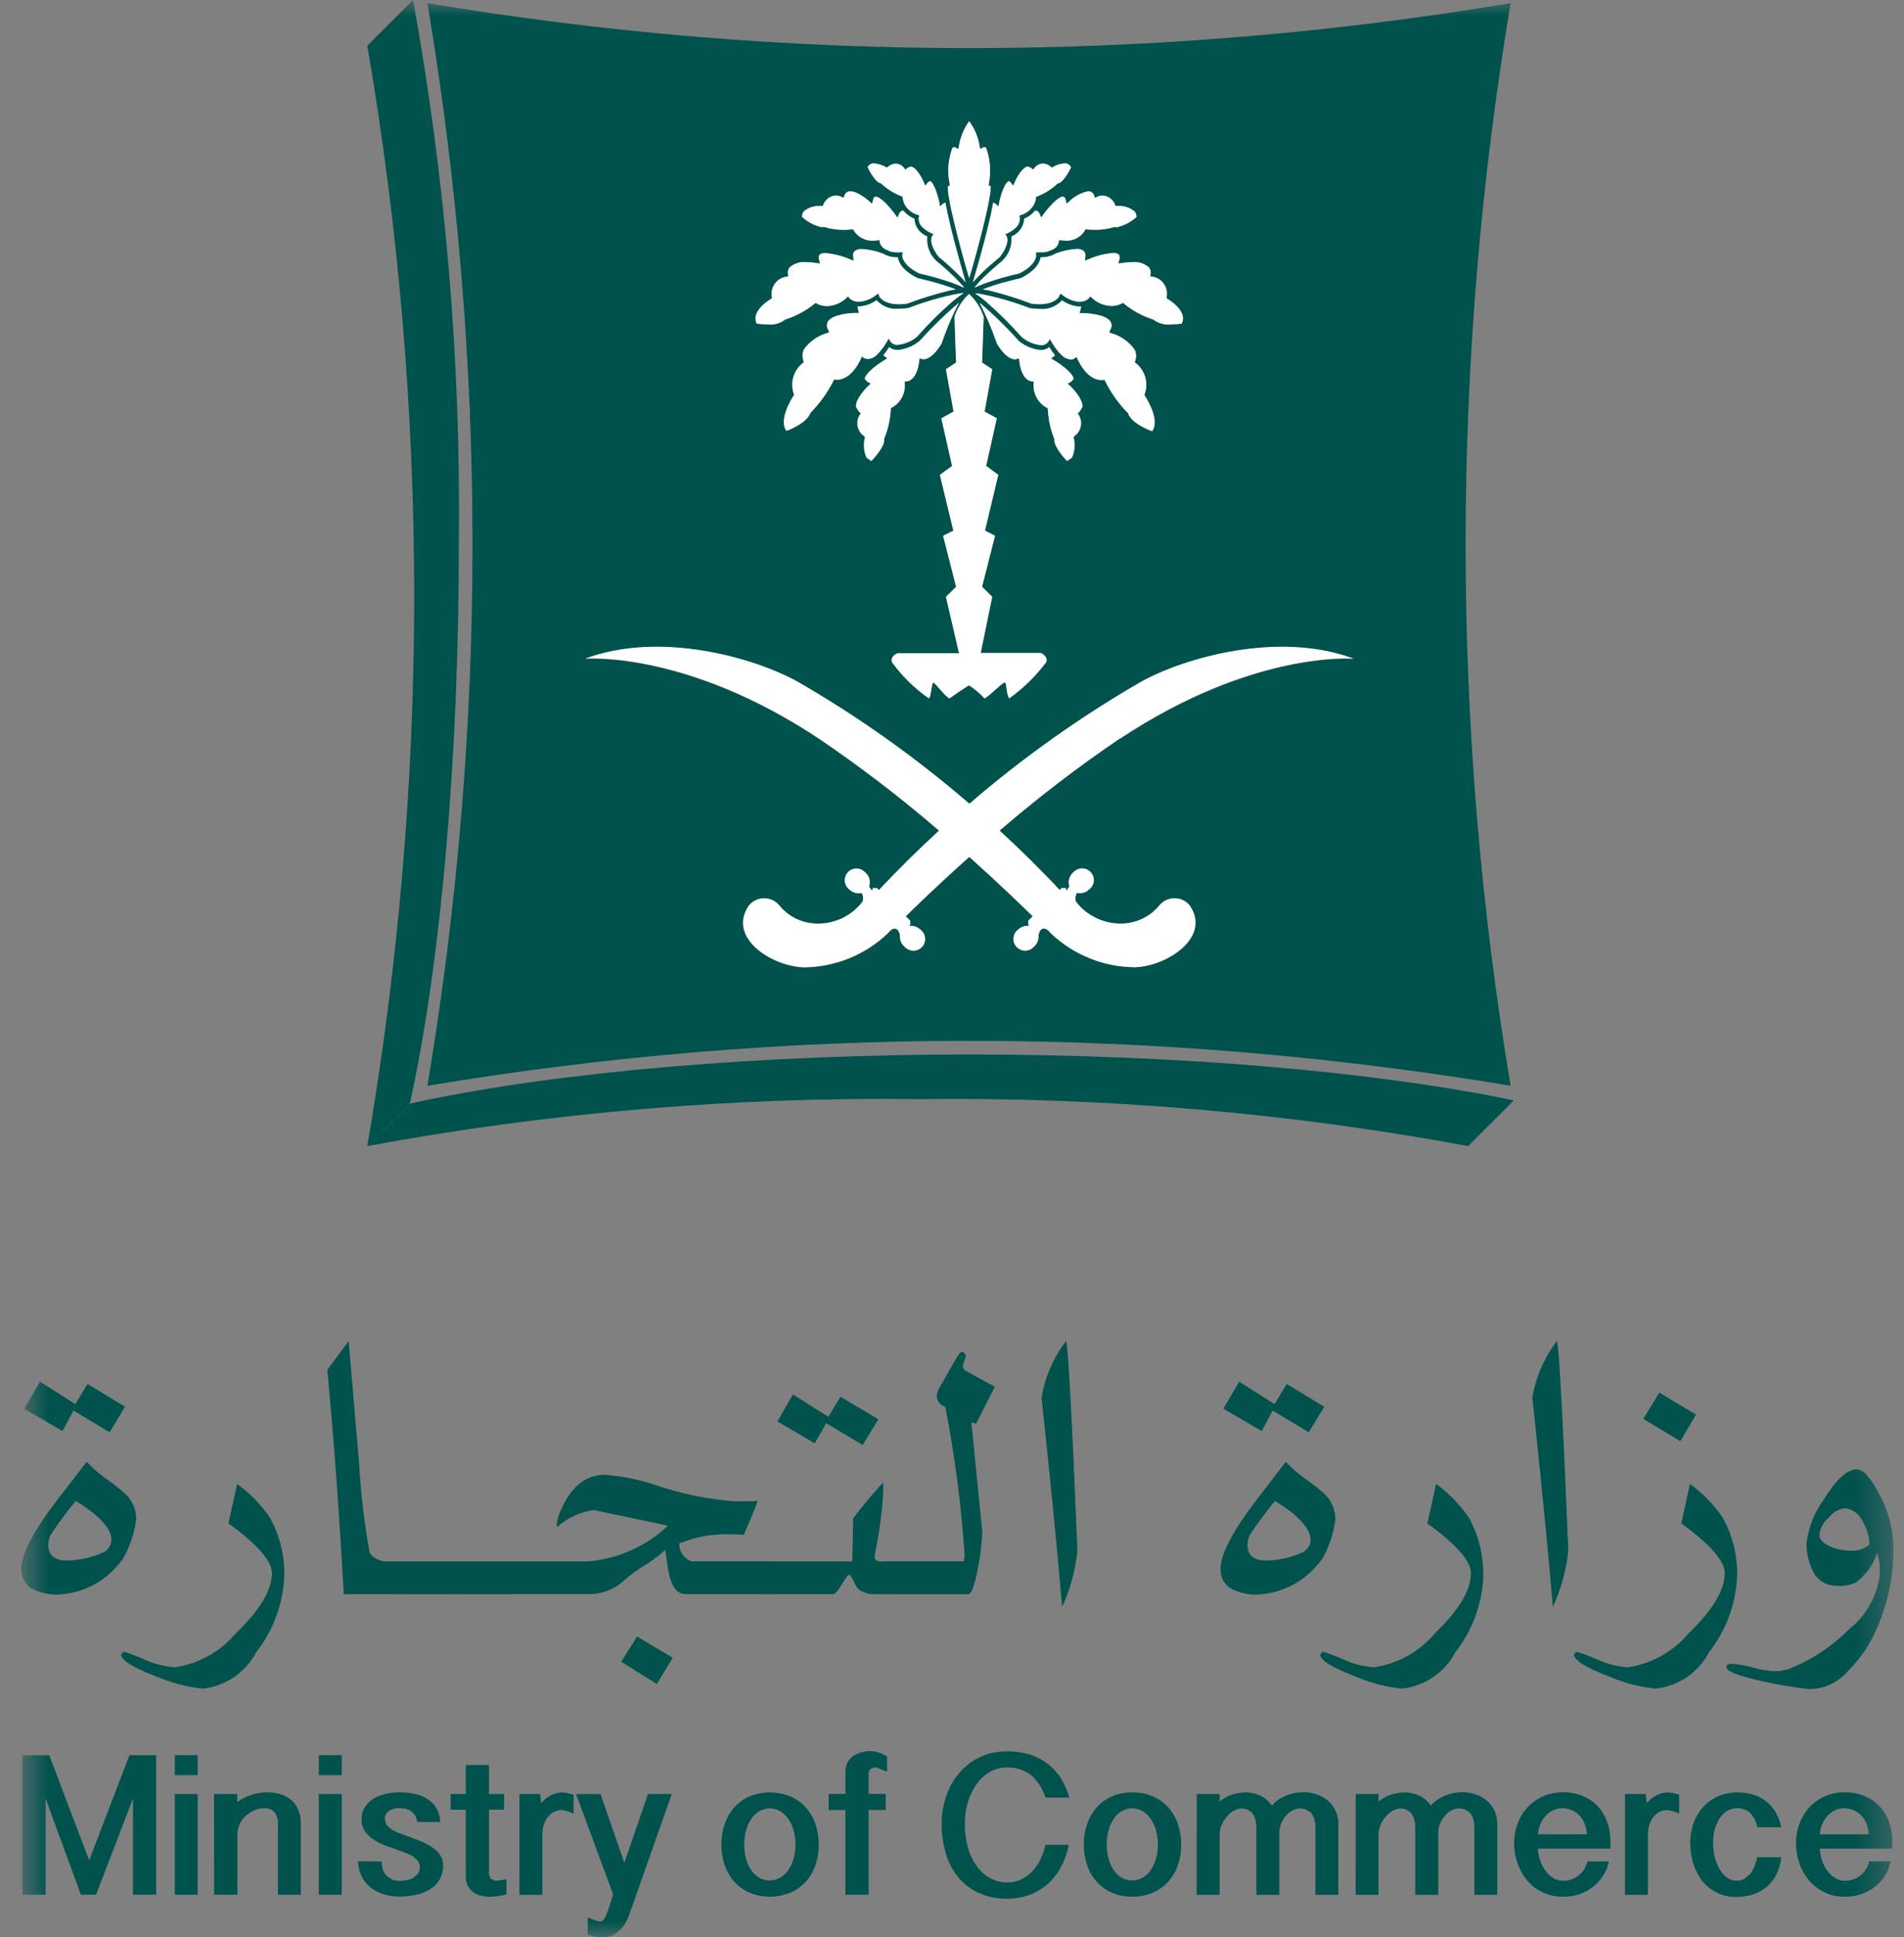 <svg width="59" height="60" viewBox="0 0 59 60" fill="none" xmlns="http://www.w3.org/2000/svg">
<rect x="0" y="0" width="59" height="60" fill="#808080" stroke="none"/>
<g id="Logo">
<g id="Clip path group">
<mask id="mask0_1060_4505" style="mask-type:luminance" maskUnits="userSpaceOnUse" x="0" y="0" width="59" height="60">
<g id="clip-path">
<path id="Rectangle 11616" d="M58.672 0H0.661V60H58.672V0Z" fill="white"/>
</g>
</mask>
<g mask="url(#mask0_1060_4505)">
<g id="Group 24688">
<path id="Path 52494" d="M13.024 34.11L12.703 34.178L11.38 35.495C17.004 34.456 22.717 33.969 28.436 34.042C34.156 33.969 39.869 34.456 45.493 35.495L46.91 34.08C42.569 33.177 36.431 32.659 30.035 32.659C23.573 32.659 17.371 33.19 13.024 34.11Z" fill="#00524D"/>
<path id="Path 52495" d="M12.702 34.177L12.77 33.857C13.691 29.509 14.218 23.313 14.218 16.857C14.283 11.206 13.808 5.561 12.799 0L11.382 1.415C13.319 12.693 13.319 24.218 11.382 35.495L12.702 34.177Z" fill="#00524D"/>
<path id="Path 52496" d="M34.697 22.875C33.402 23.752 32.16 24.704 30.975 25.725C31.59 26.291 32.217 26.903 32.84 27.565L32.901 27.504H33.024L33.05 27.588L33.141 27.458C33.114 27.381 33.112 27.297 33.135 27.218C33.157 27.139 33.204 27.07 33.267 27.018C33.301 26.98 33.343 26.95 33.39 26.929C33.436 26.908 33.487 26.898 33.538 26.898C33.589 26.898 33.639 26.909 33.685 26.93C33.732 26.951 33.773 26.981 33.807 27.019C33.841 27.058 33.867 27.102 33.882 27.151C33.897 27.2 33.902 27.251 33.896 27.302C33.89 27.352 33.873 27.401 33.847 27.445C33.821 27.488 33.786 27.526 33.744 27.555C33.696 27.601 33.636 27.634 33.572 27.651C33.508 27.669 33.44 27.67 33.375 27.656C33.352 27.695 33.337 27.739 33.331 27.785C33.326 27.831 33.33 27.877 33.343 27.921C33.511 28.141 33.729 28.318 33.978 28.437C34.228 28.555 34.503 28.613 34.78 28.604C35.002 28.6 35.222 28.546 35.422 28.448C35.622 28.349 35.798 28.208 35.937 28.034C35.994 27.967 36.066 27.913 36.147 27.876C36.227 27.839 36.315 27.82 36.404 27.821C36.492 27.821 36.58 27.841 36.66 27.879C36.74 27.917 36.811 27.973 36.867 28.041C37.555 29.034 36.151 29.938 35.156 29.957C34.186 29.948 33.257 29.569 32.558 28.898C32.455 28.782 32.381 28.73 32.286 28.776C32.234 28.799 32.202 28.883 32.185 28.963C32.192 29.031 32.182 29.099 32.157 29.161C32.132 29.224 32.091 29.279 32.039 29.323C32.005 29.361 31.963 29.391 31.916 29.412C31.869 29.433 31.819 29.443 31.767 29.443C31.716 29.443 31.666 29.432 31.619 29.41C31.572 29.389 31.531 29.358 31.497 29.32C31.463 29.282 31.438 29.237 31.422 29.188C31.407 29.139 31.403 29.087 31.409 29.037C31.415 28.986 31.432 28.937 31.459 28.893C31.485 28.849 31.52 28.812 31.563 28.782C31.648 28.709 31.757 28.669 31.87 28.672L31.908 28.663L31.866 28.637V28.514L32.006 28.388C31.753 28.139 31.03 27.437 30.04 26.548C29.045 27.435 28.32 28.137 28.069 28.388L28.208 28.524V28.647L28.173 28.673L28.205 28.683C28.318 28.679 28.427 28.719 28.512 28.793C28.593 28.856 28.645 28.948 28.657 29.049C28.67 29.151 28.642 29.253 28.58 29.333C28.508 29.405 28.41 29.445 28.309 29.445C28.207 29.445 28.11 29.405 28.038 29.333C27.986 29.29 27.945 29.235 27.919 29.172C27.892 29.11 27.882 29.041 27.889 28.974C27.887 28.937 27.877 28.901 27.86 28.869C27.843 28.837 27.818 28.808 27.789 28.786C27.695 28.737 27.62 28.789 27.516 28.909C26.82 29.579 25.893 29.958 24.926 29.968C23.928 29.948 22.517 29.047 23.211 28.051C23.267 27.983 23.338 27.928 23.419 27.89C23.499 27.852 23.587 27.831 23.676 27.831C23.765 27.83 23.853 27.849 23.933 27.886C24.014 27.923 24.086 27.977 24.144 28.045C24.283 28.219 24.46 28.361 24.66 28.46C24.861 28.558 25.081 28.611 25.305 28.614C25.58 28.622 25.854 28.564 26.102 28.445C26.351 28.326 26.568 28.15 26.735 27.932C26.749 27.888 26.753 27.841 26.747 27.795C26.741 27.749 26.725 27.705 26.699 27.666C26.634 27.681 26.567 27.679 26.503 27.662C26.438 27.644 26.379 27.611 26.331 27.566C26.29 27.536 26.255 27.498 26.229 27.454C26.204 27.41 26.188 27.362 26.182 27.311C26.177 27.261 26.182 27.21 26.197 27.162C26.213 27.113 26.238 27.069 26.272 27.031C26.306 26.993 26.347 26.963 26.393 26.942C26.44 26.921 26.49 26.91 26.541 26.91C26.591 26.91 26.642 26.92 26.688 26.94C26.735 26.961 26.776 26.991 26.811 27.028C26.875 27.079 26.922 27.149 26.944 27.228C26.966 27.308 26.962 27.392 26.933 27.469L27.027 27.599L27.054 27.514H27.18L27.242 27.575C27.861 26.912 28.487 26.3 29.103 25.735C27.918 24.714 26.675 23.763 25.38 22.886C21.254 20.148 18.137 20.41 18.137 20.41C20.475 19.538 23.412 20.387 24.748 21.141C26.629 22.226 28.403 23.485 30.046 24.903C31.688 23.485 33.46 22.225 35.34 21.141C36.676 20.387 39.613 19.538 41.948 20.41C41.948 20.41 38.838 20.148 34.708 22.886M23.418 9.783C23.489 9.495 23.875 9.269 23.878 9.266L23.917 9.242V9.194C23.904 9.124 23.905 9.053 23.921 8.983C23.936 8.914 23.965 8.849 24.005 8.791C24.046 8.732 24.098 8.683 24.158 8.645C24.218 8.607 24.285 8.581 24.355 8.569L24.423 8.56L24.42 8.485C24.412 8.449 24.412 8.412 24.42 8.376C24.429 8.34 24.445 8.307 24.468 8.278C24.541 8.216 24.625 8.17 24.716 8.143C24.807 8.116 24.903 8.108 24.997 8.119C25.101 8.12 25.205 8.128 25.308 8.145L25.412 8.161L25.383 8.051C25.373 8.026 25.369 8 25.37 7.973C25.371 7.946 25.378 7.92 25.389 7.896C25.414 7.872 25.445 7.854 25.478 7.843C25.511 7.833 25.546 7.83 25.581 7.835C25.843 7.858 26.101 7.924 26.342 8.028L26.453 8.074L26.44 7.951C26.433 7.923 26.433 7.894 26.438 7.865C26.444 7.837 26.456 7.81 26.473 7.786C26.506 7.758 26.546 7.736 26.588 7.723C26.63 7.71 26.674 7.706 26.718 7.711C26.931 7.726 27.141 7.77 27.341 7.844L27.37 7.857C27.507 7.935 27.663 7.973 27.821 7.967C27.844 8.106 27.954 8.379 28.443 8.615L28.463 8.618C28.463 8.618 28.722 8.679 29.033 8.763C29.217 8.819 29.422 8.886 29.604 8.955L29.613 8.961L29.429 8.993C28.983 9.103 28.545 9.239 28.116 9.401C28.032 9.414 27.948 9.42 27.863 9.421C27.351 9.421 27.249 9.172 27.244 9.172L27.218 9.088L27.146 9.136C26.994 9.26 26.807 9.333 26.611 9.347H26.595L26.524 9.337L26.452 9.317C26.404 9.301 26.361 9.273 26.326 9.236L26.28 9.181L26.229 9.226C26.066 9.381 25.853 9.469 25.629 9.475C25.518 9.477 25.409 9.451 25.311 9.401L25.272 9.378L25.237 9.41C24.973 9.623 24.672 9.785 24.349 9.89L24.329 9.896L24.313 9.909C24.158 10.022 23.965 10.07 23.775 10.045C23.666 10.044 23.558 10.037 23.45 10.025C23.41 9.95 23.399 9.863 23.418 9.78M24.912 6.539C25.053 6.424 25.233 6.366 25.415 6.377H25.447H25.493L25.513 6.335C25.543 6.255 25.595 6.185 25.663 6.135C25.732 6.084 25.814 6.055 25.899 6.05C25.96 6.051 26.02 6.065 26.074 6.093L26.138 6.122L26.167 6.051C26.179 6.012 26.204 5.978 26.237 5.955C26.271 5.931 26.311 5.92 26.352 5.921C26.597 5.921 26.932 6.228 26.941 6.232L27.022 6.31L27.052 6.193C27.075 6.086 27.116 6.086 27.136 6.086C27.285 6.086 27.587 6.426 27.739 6.638L27.811 6.735L27.859 6.622C27.895 6.532 27.94 6.521 27.982 6.521L27.998 6.524C28.087 6.633 28.202 6.717 28.333 6.77C28.339 6.89 28.38 7.005 28.451 7.102C28.522 7.199 28.619 7.274 28.731 7.317C28.717 7.452 28.734 7.589 28.78 7.717C28.826 7.846 28.9 7.962 28.997 8.058L29.006 8.071C29.248 8.264 29.477 8.472 29.693 8.692L29.855 8.876L29.865 8.893L29.868 8.906C29.749 8.846 29.626 8.794 29.5 8.75C29.169 8.635 28.833 8.54 28.491 8.465C27.976 8.212 27.956 7.944 27.956 7.901V7.895L27.973 7.828V7.805L27.921 7.808L27.885 7.811C27.806 7.814 27.726 7.809 27.648 7.795L27.583 7.778L27.424 7.711L27.36 7.665C27.314 7.618 27.279 7.562 27.259 7.5L27.246 7.429L27.185 7.438L27.041 7.448C26.925 7.451 26.809 7.424 26.706 7.369C26.603 7.314 26.516 7.233 26.455 7.133L26.429 7.091L26.383 7.1C26.308 7.103 26.227 7.11 26.149 7.11C25.945 7.112 25.742 7.084 25.547 7.026L25.53 7.019L25.511 7.026L25.462 7.032C25.233 6.98 25.021 6.868 24.848 6.708C24.846 6.644 24.869 6.582 24.912 6.534M27.092 5.063C27.215 5.073 27.334 5.109 27.441 5.169L27.48 5.193L27.519 5.166C27.584 5.107 27.667 5.071 27.755 5.066C27.805 5.068 27.853 5.081 27.897 5.103C27.941 5.126 27.98 5.157 28.011 5.195L28.057 5.256L28.112 5.204L28.213 5.159C28.382 5.159 28.573 5.515 28.625 5.644L28.674 5.751L28.745 5.661L28.813 5.609C28.907 5.609 29.04 5.949 29.108 6.27L29.131 6.392L29.218 6.311L29.296 6.27C29.419 6.969 29.726 8.057 29.899 8.656L29.925 8.743L29.782 8.584L29.614 8.422C29.45 8.26 29.276 8.107 29.096 7.963C28.761 7.539 28.875 7.329 28.875 7.329L28.921 7.26L28.924 7.251L28.907 7.244L28.846 7.215C28.75 7.173 28.664 7.114 28.589 7.041C28.553 7.01 28.524 6.971 28.503 6.928C28.481 6.886 28.469 6.839 28.467 6.791V6.746L28.48 6.697L28.486 6.674L28.444 6.657L28.424 6.651C28.279 6.608 28.154 6.516 28.067 6.392C28.015 6.317 27.982 6.231 27.97 6.14L27.967 6.091L27.925 6.075C27.698 5.988 27.489 5.858 27.311 5.693L27.291 5.68L27.275 5.674C27.145 5.651 26.973 5.367 26.882 5.178C26.901 5.14 26.931 5.108 26.968 5.087C27.005 5.066 27.048 5.057 27.09 5.061M29.379 5.755H29.43L29.421 5.67C29.348 5.306 29.38 4.929 29.512 4.582L29.564 4.557L29.613 4.573L29.697 4.618L29.713 4.522C29.759 4.245 29.867 3.982 30.03 3.754C30.198 3.98 30.309 4.244 30.352 4.522L30.372 4.618L30.45 4.573L30.504 4.557L30.556 4.582C30.682 4.931 30.712 5.306 30.644 5.67L30.637 5.755H30.693C30.699 5.889 30.686 6.024 30.654 6.156L30.634 6.272L30.596 6.467C30.489 6.962 30.311 7.651 30.113 8.344L30.1 8.39L30.038 8.594L30.029 8.62L30.026 8.594L29.968 8.39L29.952 8.344C29.754 7.651 29.579 6.962 29.471 6.467L29.433 6.272L29.414 6.156C29.383 6.024 29.371 5.889 29.378 5.755M30.847 6.311L30.937 6.392L30.96 6.27C31.028 5.956 31.164 5.609 31.274 5.609L31.324 5.661L31.398 5.751L31.44 5.644C31.492 5.515 31.686 5.159 31.855 5.159L31.956 5.204L32.011 5.256L32.056 5.195C32.087 5.157 32.126 5.125 32.17 5.103C32.215 5.08 32.263 5.068 32.313 5.066C32.403 5.071 32.49 5.106 32.558 5.166L32.594 5.193L32.627 5.169C32.735 5.108 32.856 5.072 32.98 5.063C33.023 5.059 33.065 5.068 33.102 5.089C33.139 5.11 33.169 5.141 33.187 5.179C33.096 5.37 32.925 5.652 32.795 5.675L32.775 5.681L32.759 5.694C32.581 5.86 32.373 5.99 32.145 6.076L32.099 6.093L32.096 6.142C32.086 6.233 32.051 6.32 31.995 6.394C31.911 6.517 31.787 6.608 31.645 6.653L31.626 6.659L31.58 6.675L31.587 6.699L31.596 6.747L31.602 6.792C31.592 6.887 31.55 6.975 31.483 7.042C31.406 7.113 31.318 7.172 31.224 7.216L31.162 7.246L31.149 7.252V7.262L31.191 7.326C31.191 7.329 31.302 7.54 30.97 7.964C30.925 7.997 30.688 8.191 30.445 8.423L30.282 8.585L30.14 8.744L30.163 8.657C30.347 8.058 30.646 6.97 30.769 6.271L30.847 6.311ZM33.901 6.056L33.93 6.127L33.995 6.097C34.049 6.07 34.108 6.055 34.169 6.055C34.254 6.06 34.335 6.089 34.403 6.14C34.471 6.191 34.523 6.26 34.552 6.34L34.574 6.382H34.62H34.652C34.834 6.371 35.014 6.429 35.155 6.544C35.196 6.593 35.218 6.654 35.219 6.718C35.047 6.879 34.835 6.99 34.605 7.042L34.56 7.035L34.54 7.029L34.52 7.035C34.326 7.093 34.124 7.122 33.921 7.12C33.843 7.12 33.759 7.113 33.687 7.11L33.639 7.101L33.619 7.143C33.557 7.243 33.47 7.324 33.366 7.379C33.262 7.434 33.146 7.461 33.029 7.457L32.886 7.448L32.819 7.438L32.806 7.509C32.793 7.573 32.76 7.631 32.712 7.675L32.647 7.72L32.485 7.788L32.424 7.805C32.344 7.817 32.264 7.823 32.184 7.821H32.145L32.102 7.817V7.838L32.109 7.905V7.911C32.109 7.96 32.089 8.225 31.577 8.475C31.236 8.55 30.901 8.645 30.572 8.76C30.444 8.805 30.318 8.857 30.196 8.915L30.205 8.903L30.212 8.886L30.374 8.702C30.591 8.482 30.821 8.275 31.061 8.081L31.07 8.068C31.169 7.973 31.244 7.856 31.29 7.728C31.337 7.6 31.354 7.462 31.34 7.327C31.452 7.284 31.549 7.209 31.62 7.112C31.691 7.015 31.732 6.899 31.738 6.78C31.869 6.728 31.984 6.644 32.072 6.534L32.092 6.531C32.128 6.531 32.176 6.541 32.215 6.632L32.264 6.745L32.335 6.648C32.484 6.434 32.786 6.096 32.937 6.096C32.957 6.096 32.999 6.096 33.022 6.203L33.051 6.319L33.136 6.242C33.297 6.085 33.499 5.977 33.719 5.931C33.76 5.929 33.8 5.941 33.834 5.965C33.867 5.988 33.892 6.022 33.904 6.061M33.391 11.133L33.353 11.059L33.291 11.108C33.258 11.128 33.22 11.138 33.181 11.137C33.06 11.127 32.949 11.07 32.87 10.978L32.808 10.917C32.725 10.818 32.651 10.712 32.585 10.601L32.529 10.507L32.501 10.558L32.474 10.597C32.448 10.63 32.414 10.657 32.375 10.674C32.336 10.691 32.293 10.697 32.251 10.694C32.032 10.671 31.825 10.583 31.657 10.441C31.311 10.054 30.941 9.687 30.551 9.344C30.48 9.282 30.411 9.231 30.351 9.182L30.22 9.095L30.237 9.088L30.341 9.101C30.879 9.2 31.407 9.351 31.916 9.551L31.929 9.554C32.022 9.568 32.115 9.575 32.208 9.574C32.338 9.589 32.469 9.572 32.591 9.526C32.712 9.48 32.822 9.405 32.908 9.308C33.075 9.426 33.272 9.494 33.475 9.502L33.502 9.496L33.482 9.603L33.45 9.704H33.547C33.748 9.704 34.295 9.756 34.419 9.976C34.438 10.015 34.447 10.057 34.445 10.1C34.442 10.143 34.429 10.185 34.406 10.221L34.367 10.306L34.455 10.332C34.738 10.415 34.985 10.59 35.156 10.831C35.183 10.882 35.2 10.939 35.203 10.998C35.207 11.056 35.199 11.115 35.178 11.17L35.165 11.232L35.208 11.264C35.344 11.376 35.442 11.528 35.489 11.698C35.535 11.869 35.529 12.049 35.47 12.216L35.464 12.248L35.483 12.28C35.486 12.287 35.969 13.006 35.7 13.364C35.493 13.29 35.055 13.083 34.958 12.821L34.955 12.804L34.939 12.791C34.661 12.504 34.428 12.177 34.248 11.82L34.225 11.771L34.173 11.778L34.131 11.781C34.004 11.781 33.668 11.72 33.394 11.14M27.817 20.243H29.722L29.317 18.492L29.631 18.185L29.229 16.602L29.547 16.446L29.128 14.718L29.507 14.443L29.173 12.966L29.549 12.746L29.313 11.435L29.627 11.228L29.578 9.813V9.807C29.666 9.537 29.821 9.294 30.029 9.101C30.24 9.294 30.396 9.54 30.483 9.813L30.434 11.228L30.749 11.435L30.512 12.746L30.891 12.953L30.56 14.429L30.936 14.704L30.524 16.433L30.835 16.589L30.433 18.172L30.748 18.479L30.391 20.221H32.252C32.252 20.221 32.498 20.324 32.415 20.512C32.096 20.939 31.713 21.313 31.279 21.622C31.198 21.577 31.198 21.205 31.15 21.137C31.107 21.092 30.699 21.529 30.511 21.633C30.367 21.476 30.204 21.339 30.024 21.225C29.733 21.409 29.422 21.633 29.422 21.633C29.238 21.529 28.952 21.098 28.916 21.147C28.855 21.215 28.855 21.587 28.783 21.63C28.346 21.324 27.963 20.949 27.648 20.519C27.564 20.335 27.811 20.231 27.811 20.231M24.598 12.202C24.539 12.036 24.532 11.855 24.579 11.685C24.626 11.515 24.724 11.363 24.86 11.25L24.902 11.218L24.89 11.157C24.87 11.102 24.862 11.043 24.865 10.985C24.869 10.927 24.884 10.87 24.909 10.817C25.083 10.576 25.332 10.4 25.616 10.315L25.694 10.293L25.659 10.208C25.636 10.171 25.624 10.129 25.622 10.086C25.62 10.043 25.63 10.001 25.649 9.963C25.775 9.742 26.317 9.69 26.521 9.69H26.618L26.586 9.59L26.567 9.483L26.609 9.489C26.808 9.478 27 9.41 27.162 9.295C27.248 9.392 27.357 9.468 27.479 9.514C27.601 9.56 27.733 9.576 27.862 9.56C27.956 9.561 28.049 9.555 28.141 9.54L28.154 9.537C28.664 9.338 29.191 9.188 29.73 9.087L29.84 9.074L29.853 9.081L29.723 9.168L29.523 9.33C29.13 9.672 28.76 10.039 28.414 10.428C28.246 10.569 28.039 10.657 27.821 10.68C27.779 10.684 27.737 10.678 27.699 10.662C27.66 10.645 27.627 10.62 27.6 10.587L27.574 10.542L27.538 10.487L27.484 10.588C27.419 10.7 27.343 10.806 27.256 10.904L27.195 10.965C27.117 11.056 27.007 11.113 26.888 11.124L26.777 11.095L26.71 11.043L26.674 11.121C26.401 11.7 26.068 11.762 25.937 11.762L25.895 11.759L25.842 11.752L25.823 11.802C25.642 12.159 25.407 12.487 25.125 12.773L25.113 12.785L25.106 12.802C25.012 13.064 24.571 13.272 24.369 13.345C24.1 12.986 24.583 12.268 24.586 12.261L24.606 12.229L24.598 12.202ZM26.763 13.498C26.666 13.426 26.598 13.32 26.574 13.202C26.549 13.084 26.57 12.96 26.631 12.856L26.672 12.791L26.611 12.753L26.52 12.594C26.507 12.374 26.789 12.057 26.899 11.953L26.98 11.875L26.879 11.826L26.795 11.736C26.789 11.587 27.142 11.306 27.392 11.156L27.495 11.095L27.398 11.027L27.366 11.001C27.435 10.924 27.497 10.841 27.551 10.752C27.628 10.811 27.723 10.841 27.82 10.839C28.068 10.816 28.304 10.718 28.495 10.557L28.508 10.545C28.883 10.126 29.286 9.733 29.714 9.369C29.503 9.779 29.323 10.204 29.177 10.642C28.836 11.205 28.573 11.121 28.573 11.121L28.495 11.095L28.483 11.185C28.411 11.79 28.114 11.81 28.104 11.81H28.035V11.885C28.047 12.032 28.017 12.18 27.947 12.31C27.878 12.441 27.772 12.549 27.643 12.621L27.605 12.637L27.602 12.689C27.586 12.994 27.518 13.294 27.4 13.576L27.397 13.599V13.619C27.414 13.79 27.174 14.104 26.998 14.279L26.849 14.175C26.767 13.987 26.748 13.777 26.794 13.576L26.801 13.528L26.763 13.498ZM33.429 12.856C33.491 12.96 33.512 13.083 33.488 13.202C33.464 13.32 33.397 13.426 33.299 13.498L33.267 13.526L33.276 13.575C33.318 13.776 33.297 13.986 33.215 14.174L33.063 14.278C32.891 14.103 32.651 13.787 32.667 13.618L32.671 13.598L32.658 13.575C32.547 13.291 32.482 12.992 32.466 12.688L32.46 12.639L32.418 12.62C32.289 12.546 32.184 12.438 32.115 12.308C32.046 12.178 32.014 12.031 32.025 11.884V11.809H31.961C31.948 11.809 31.654 11.789 31.582 11.184L31.569 11.097L31.488 11.119C31.488 11.119 31.232 11.207 30.888 10.64C30.741 10.203 30.561 9.778 30.35 9.368C30.779 9.73 31.181 10.123 31.553 10.543L31.566 10.556C31.758 10.715 31.993 10.813 32.241 10.838C32.337 10.84 32.431 10.81 32.507 10.751C32.564 10.837 32.625 10.92 32.691 11L32.659 11.025L32.565 11.094L32.666 11.155C32.919 11.303 33.272 11.584 33.265 11.735L33.178 11.825L33.081 11.874L33.165 11.952C33.276 12.056 33.555 12.373 33.541 12.593L33.451 12.752L33.389 12.79L33.429 12.856ZM35.65 8.482L35.64 8.557L35.711 8.567C35.731 8.57 36.168 8.622 36.149 9.191V9.24L36.192 9.263C36.192 9.266 36.581 9.493 36.646 9.781C36.657 9.822 36.66 9.865 36.654 9.907C36.648 9.949 36.635 9.99 36.613 10.026C36.507 10.039 36.4 10.045 36.292 10.046C36.102 10.071 35.91 10.022 35.754 9.91L35.738 9.897L35.719 9.891C35.397 9.787 35.097 9.624 34.834 9.412L34.798 9.379L34.756 9.402C34.657 9.453 34.546 9.478 34.435 9.477C34.212 9.469 33.998 9.381 33.835 9.228L33.783 9.182L33.738 9.244C33.703 9.28 33.659 9.306 33.611 9.322L33.543 9.341L33.472 9.351H33.456C33.261 9.338 33.075 9.265 32.924 9.141L32.852 9.095L32.817 9.176C32.817 9.176 32.709 9.425 32.203 9.425C32.118 9.425 32.033 9.418 31.95 9.406C31.521 9.244 31.084 9.108 30.64 8.998L30.449 8.965L30.462 8.959C30.64 8.888 30.848 8.823 31.032 8.768C31.344 8.684 31.609 8.622 31.609 8.622L31.622 8.619C32.114 8.383 32.222 8.111 32.241 7.971C32.401 7.977 32.559 7.939 32.698 7.862L32.721 7.849C32.922 7.775 33.133 7.73 33.346 7.716C33.39 7.711 33.435 7.715 33.477 7.728C33.519 7.741 33.558 7.762 33.592 7.79C33.609 7.814 33.621 7.841 33.626 7.869C33.632 7.898 33.631 7.927 33.625 7.955L33.615 8.078L33.722 8.033C33.963 7.928 34.219 7.863 34.48 7.839C34.581 7.839 34.649 7.862 34.675 7.9C34.697 7.95 34.698 8.005 34.678 8.055L34.649 8.165L34.759 8.149C34.861 8.132 34.964 8.124 35.066 8.124C35.161 8.111 35.257 8.119 35.347 8.147C35.439 8.174 35.523 8.22 35.595 8.282C35.618 8.311 35.635 8.344 35.644 8.38C35.653 8.416 35.654 8.453 35.647 8.489M46.81 0.098C35.698 1.954 24.355 1.954 13.244 0.098C15.108 11.197 15.108 22.529 13.244 33.628C24.355 31.772 35.698 31.772 46.81 33.628C44.951 22.528 44.951 11.197 46.81 0.098Z" fill="#00524D"/>
<path id="Path 52497" d="M35.652 8.485L35.642 8.56L35.714 8.569C35.784 8.581 35.851 8.606 35.912 8.644C35.972 8.682 36.024 8.731 36.065 8.79C36.106 8.848 36.135 8.914 36.151 8.983C36.166 9.052 36.167 9.124 36.155 9.194V9.243L36.194 9.266C36.197 9.269 36.586 9.496 36.651 9.784C36.669 9.867 36.657 9.953 36.615 10.027C36.51 10.039 36.403 10.046 36.297 10.046C36.106 10.072 35.912 10.023 35.756 9.91L35.739 9.894L35.72 9.891C35.398 9.786 35.097 9.623 34.835 9.408L34.8 9.379L34.757 9.402C34.658 9.453 34.548 9.478 34.437 9.476C34.213 9.469 33.999 9.38 33.837 9.227L33.788 9.181L33.739 9.236C33.705 9.273 33.661 9.302 33.613 9.318L33.545 9.337L33.474 9.347H33.458C33.263 9.334 33.077 9.261 32.926 9.137L32.855 9.091L32.823 9.172C32.823 9.172 32.712 9.421 32.209 9.421C32.124 9.421 32.039 9.415 31.956 9.402C31.528 9.239 31.09 9.102 30.646 8.994L30.455 8.961L30.468 8.956C30.646 8.885 30.854 8.82 31.038 8.764C31.35 8.68 31.615 8.618 31.615 8.618L31.628 8.615C32.12 8.375 32.228 8.107 32.247 7.968C32.407 7.973 32.565 7.935 32.704 7.858L32.727 7.845C32.928 7.77 33.139 7.724 33.352 7.709C33.397 7.704 33.441 7.709 33.483 7.722C33.526 7.735 33.565 7.757 33.598 7.786C33.615 7.81 33.627 7.837 33.633 7.865C33.639 7.894 33.639 7.923 33.633 7.952L33.62 8.074L33.727 8.029C33.968 7.924 34.224 7.858 34.486 7.834C34.521 7.83 34.557 7.833 34.592 7.843C34.626 7.854 34.657 7.872 34.684 7.896C34.704 7.946 34.704 8.002 34.684 8.052L34.655 8.161L34.765 8.145C34.866 8.128 34.969 8.12 35.072 8.12C35.166 8.108 35.263 8.116 35.354 8.143C35.446 8.17 35.53 8.216 35.603 8.278C35.626 8.307 35.642 8.34 35.651 8.376C35.659 8.412 35.66 8.449 35.652 8.485Z" fill="white"/>
<path id="Path 52498" d="M33.434 12.86C33.495 12.964 33.515 13.087 33.49 13.206C33.466 13.324 33.398 13.429 33.301 13.501L33.269 13.53L33.278 13.578C33.324 13.778 33.302 13.988 33.217 14.174L33.068 14.281C32.896 14.104 32.656 13.791 32.673 13.621L32.676 13.598L32.663 13.578C32.551 13.294 32.486 12.993 32.472 12.688L32.465 12.639L32.423 12.623C32.295 12.549 32.19 12.441 32.121 12.311C32.052 12.181 32.02 12.034 32.031 11.887V11.815L31.966 11.812C31.953 11.812 31.659 11.792 31.587 11.187L31.574 11.1L31.492 11.126C31.492 11.126 31.233 11.213 30.893 10.644C30.744 10.209 30.564 9.785 30.354 9.375C30.782 9.737 31.185 10.129 31.558 10.547L31.57 10.56C31.763 10.719 31.998 10.817 32.246 10.842C32.343 10.844 32.438 10.813 32.515 10.754C32.57 10.841 32.63 10.924 32.693 11.003L32.664 11.033L32.57 11.101L32.668 11.162C32.92 11.311 33.274 11.592 33.267 11.742L33.182 11.832L33.082 11.881L33.169 11.959C33.276 12.063 33.558 12.377 33.545 12.6L33.452 12.756L33.396 12.798L33.434 12.86Z" fill="white"/>
<path id="Path 52499" d="M26.767 13.501C26.669 13.429 26.602 13.324 26.578 13.205C26.554 13.087 26.575 12.963 26.637 12.86L26.675 12.795L26.618 12.753L26.524 12.598C26.511 12.374 26.793 12.06 26.903 11.956L26.984 11.879L26.883 11.83L26.799 11.739C26.792 11.59 27.149 11.31 27.395 11.16L27.499 11.098L27.402 11.031L27.373 11.002C27.439 10.923 27.498 10.84 27.551 10.752C27.629 10.812 27.725 10.842 27.824 10.84C28.072 10.815 28.307 10.717 28.499 10.558L28.509 10.545C28.885 10.129 29.288 9.738 29.715 9.374C29.504 9.782 29.324 10.206 29.177 10.642C28.837 11.205 28.574 11.125 28.574 11.125L28.496 11.095L28.483 11.186C28.412 11.792 28.115 11.811 28.104 11.811H28.036V11.885C28.048 12.033 28.018 12.18 27.948 12.311C27.879 12.441 27.773 12.549 27.644 12.621L27.605 12.638L27.602 12.687C27.588 12.993 27.52 13.294 27.402 13.577L27.398 13.597V13.62C27.415 13.791 27.174 14.102 26.999 14.28L26.851 14.173C26.768 13.986 26.749 13.777 26.795 13.577L26.802 13.529L26.767 13.501Z" fill="white"/>
<path id="Path 52500" d="M24.6 12.205C24.541 12.038 24.534 11.857 24.582 11.687C24.629 11.517 24.728 11.365 24.866 11.253L24.908 11.221L24.892 11.16C24.856 11.048 24.863 10.926 24.912 10.819C25.087 10.579 25.336 10.403 25.621 10.318L25.699 10.295L25.66 10.211C25.639 10.174 25.626 10.132 25.625 10.089C25.623 10.046 25.632 10.004 25.651 9.965C25.778 9.742 26.322 9.693 26.523 9.693H26.62L26.588 9.589L26.572 9.483L26.614 9.492C26.812 9.48 27.002 9.413 27.162 9.297C27.249 9.395 27.359 9.47 27.481 9.516C27.604 9.563 27.736 9.579 27.866 9.563C27.958 9.562 28.05 9.556 28.141 9.543L28.157 9.54C28.666 9.34 29.193 9.189 29.73 9.09L29.84 9.077L29.857 9.083L29.726 9.171L29.522 9.33C29.129 9.671 28.76 10.039 28.417 10.43C28.247 10.57 28.041 10.656 27.823 10.68C27.781 10.684 27.738 10.678 27.699 10.662C27.66 10.645 27.626 10.619 27.6 10.586L27.573 10.544L27.541 10.483L27.48 10.583C27.415 10.695 27.34 10.802 27.256 10.9L27.195 10.965C27.157 11.01 27.11 11.047 27.057 11.074C27.004 11.1 26.947 11.116 26.888 11.12L26.778 11.095L26.709 11.04L26.674 11.12C26.398 11.7 26.064 11.762 25.937 11.762L25.894 11.758L25.846 11.752L25.826 11.798C25.643 12.155 25.408 12.484 25.129 12.772L25.116 12.785L25.107 12.801C25.013 13.064 24.572 13.271 24.37 13.345C24.1 12.986 24.584 12.268 24.587 12.257L24.609 12.228L24.6 12.205Z" fill="white"/>
<path id="Path 52501" d="M27.812 20.232H29.717L29.311 18.484L29.626 18.173L29.224 16.593L29.541 16.434L29.123 14.706L29.502 14.43L29.168 12.954L29.547 12.747L29.311 11.436L29.625 11.229L29.576 9.814V9.808C29.665 9.54 29.82 9.298 30.027 9.105C30.238 9.298 30.394 9.543 30.481 9.814L30.432 11.229L30.747 11.436L30.51 12.747L30.889 12.954L30.558 14.43L30.934 14.706L30.522 16.434L30.833 16.593L30.432 18.173L30.746 18.484L30.389 20.222H32.25C32.25 20.222 32.496 20.326 32.416 20.514C32.095 20.94 31.711 21.316 31.277 21.628C31.196 21.579 31.196 21.21 31.148 21.137C31.105 21.091 30.697 21.528 30.509 21.632C30.365 21.475 30.202 21.338 30.023 21.224C29.731 21.408 29.42 21.632 29.42 21.632C29.236 21.528 28.95 21.098 28.914 21.147C28.856 21.214 28.856 21.587 28.781 21.629C28.344 21.323 27.961 20.948 27.646 20.518C27.562 20.334 27.809 20.231 27.809 20.231" fill="white"/>
<path id="Path 52502" d="M33.392 11.129L33.354 11.054L33.292 11.103C33.26 11.124 33.221 11.135 33.182 11.132C33.062 11.122 32.952 11.065 32.875 10.973L32.813 10.912C32.729 10.813 32.654 10.707 32.588 10.595L32.534 10.501L32.502 10.553L32.475 10.595C32.449 10.628 32.414 10.653 32.376 10.669C32.337 10.686 32.294 10.693 32.252 10.689C32.034 10.666 31.827 10.578 31.659 10.436C31.314 10.048 30.944 9.681 30.553 9.339C30.478 9.277 30.411 9.225 30.349 9.177L30.22 9.089L30.236 9.083L30.343 9.096C30.881 9.198 31.409 9.348 31.919 9.546H31.928C32.02 9.56 32.114 9.567 32.207 9.566C32.337 9.58 32.468 9.563 32.59 9.517C32.713 9.471 32.822 9.397 32.91 9.301C33.076 9.419 33.273 9.487 33.477 9.495L33.504 9.488L33.481 9.596L33.452 9.696H33.549C33.746 9.696 34.295 9.748 34.418 9.968C34.438 10.006 34.448 10.049 34.446 10.092C34.444 10.136 34.429 10.178 34.405 10.213L34.37 10.297L34.454 10.324C34.738 10.408 34.986 10.584 35.157 10.826C35.184 10.877 35.2 10.934 35.204 10.992C35.208 11.05 35.2 11.108 35.18 11.162L35.164 11.22L35.206 11.252C35.343 11.365 35.442 11.516 35.49 11.687C35.537 11.857 35.531 12.038 35.472 12.204L35.462 12.237L35.485 12.269C35.485 12.276 35.971 12.995 35.702 13.353C35.495 13.279 35.053 13.072 34.96 12.81L34.957 12.793L34.941 12.78C34.661 12.495 34.428 12.167 34.25 11.809L34.224 11.761L34.175 11.77H34.133C34.003 11.77 33.669 11.709 33.396 11.129" fill="white"/>
<path id="Path 52503" d="M33.904 6.057L33.933 6.128L33.994 6.096C34.049 6.07 34.109 6.057 34.169 6.057C34.253 6.062 34.334 6.091 34.402 6.141C34.47 6.191 34.522 6.26 34.552 6.339L34.572 6.384L34.62 6.38H34.652C34.833 6.37 35.011 6.428 35.152 6.543C35.195 6.591 35.219 6.653 35.22 6.717C35.046 6.875 34.834 6.986 34.606 7.041L34.557 7.034L34.541 7.028L34.522 7.034C34.327 7.092 34.124 7.12 33.921 7.118C33.843 7.118 33.76 7.112 33.685 7.105L33.639 7.099L33.616 7.141C33.554 7.24 33.468 7.322 33.365 7.377C33.261 7.432 33.146 7.458 33.029 7.454L32.886 7.441L32.819 7.435L32.806 7.506C32.793 7.569 32.76 7.626 32.712 7.668L32.644 7.717L32.484 7.784L32.423 7.801C32.344 7.814 32.263 7.818 32.183 7.814H32.102V7.83L32.108 7.902V7.908C32.108 7.953 32.089 8.222 31.577 8.471C31.236 8.546 30.9 8.641 30.571 8.756C30.435 8.804 30.309 8.857 30.196 8.908L30.205 8.899L30.212 8.882L30.373 8.698C30.591 8.479 30.82 8.272 31.06 8.077L31.07 8.064C31.168 7.969 31.243 7.853 31.29 7.724C31.336 7.596 31.353 7.459 31.339 7.323C31.451 7.279 31.549 7.204 31.62 7.106C31.691 7.008 31.731 6.892 31.738 6.771C31.868 6.719 31.983 6.634 32.072 6.526L32.092 6.523C32.128 6.523 32.175 6.532 32.215 6.623L32.263 6.737L32.332 6.64C32.484 6.426 32.786 6.088 32.938 6.088C32.957 6.088 32.996 6.088 33.023 6.194L33.051 6.308L33.136 6.233C33.296 6.076 33.499 5.968 33.719 5.923C33.76 5.921 33.8 5.933 33.834 5.956C33.867 5.979 33.891 6.013 33.904 6.052" fill="white"/>
<path id="Path 52504" d="M30.85 6.31L30.938 6.394L30.964 6.268C31.028 5.957 31.165 5.608 31.278 5.608L31.324 5.659L31.399 5.75L31.444 5.643C31.496 5.517 31.69 5.158 31.859 5.158L31.956 5.203L32.018 5.255L32.06 5.193C32.092 5.155 32.13 5.124 32.174 5.102C32.218 5.079 32.267 5.066 32.316 5.064C32.407 5.069 32.493 5.105 32.562 5.164L32.593 5.194L32.63 5.171C32.736 5.107 32.856 5.069 32.98 5.061C33.023 5.057 33.067 5.066 33.105 5.088C33.142 5.11 33.172 5.144 33.191 5.183C33.1 5.372 32.925 5.653 32.798 5.679L32.778 5.682L32.762 5.695C32.584 5.862 32.376 5.993 32.148 6.08L32.106 6.093L32.103 6.145C32.09 6.236 32.055 6.322 32.002 6.397C31.916 6.519 31.793 6.609 31.652 6.656L31.629 6.663L31.584 6.676L31.593 6.702L31.603 6.747L31.606 6.792C31.598 6.887 31.557 6.975 31.489 7.042C31.413 7.116 31.326 7.176 31.23 7.22L31.168 7.249L31.155 7.255L31.159 7.262L31.201 7.326C31.201 7.329 31.311 7.54 30.98 7.964C30.934 8 30.698 8.194 30.454 8.423L30.292 8.589L30.147 8.744L30.172 8.66C30.351 8.058 30.655 6.97 30.779 6.274L30.85 6.31Z" fill="white"/>
<path id="Path 52505" d="M29.38 5.753H29.432L29.422 5.668C29.349 5.304 29.381 4.927 29.513 4.58L29.565 4.551L29.614 4.571L29.698 4.617L29.715 4.516C29.761 4.24 29.869 3.979 30.032 3.752C30.199 3.977 30.309 4.239 30.353 4.516L30.373 4.617L30.451 4.571L30.506 4.551L30.558 4.58C30.683 4.929 30.713 5.304 30.645 5.668L30.639 5.753H30.694C30.7 5.887 30.687 6.022 30.655 6.154L30.636 6.27L30.597 6.465C30.49 6.96 30.312 7.646 30.114 8.342L30.101 8.388L30.04 8.592L30.03 8.618L30.027 8.592L29.966 8.388L29.95 8.342C29.752 7.646 29.577 6.96 29.47 6.465L29.431 6.27L29.412 6.154C29.381 6.022 29.369 5.887 29.376 5.753" fill="white"/>
<path id="Path 52506" d="M27.092 5.062C27.215 5.072 27.334 5.109 27.442 5.169L27.481 5.192L27.516 5.163C27.584 5.106 27.668 5.072 27.756 5.066C27.806 5.069 27.854 5.082 27.898 5.104C27.942 5.126 27.981 5.157 28.012 5.196L28.058 5.257L28.113 5.205L28.213 5.159C28.383 5.159 28.573 5.516 28.625 5.645L28.673 5.752L28.741 5.658L28.812 5.61C28.906 5.61 29.04 5.949 29.107 6.27L29.13 6.393L29.218 6.312L29.296 6.27C29.419 6.969 29.726 8.056 29.898 8.653L29.924 8.743L29.779 8.584L29.613 8.422C29.373 8.19 29.139 7.993 29.095 7.963C28.761 7.539 28.874 7.328 28.874 7.328L28.919 7.26L28.922 7.25L28.903 7.244L28.842 7.215C28.747 7.171 28.661 7.112 28.586 7.041C28.515 6.976 28.473 6.886 28.468 6.791V6.746L28.481 6.697L28.488 6.674L28.446 6.657L28.427 6.651C28.283 6.606 28.157 6.515 28.07 6.392C28.018 6.317 27.985 6.231 27.973 6.14L27.967 6.091L27.928 6.075C27.7 5.988 27.492 5.858 27.314 5.692L27.293 5.68L27.277 5.673C27.148 5.651 26.975 5.367 26.885 5.178C26.903 5.139 26.933 5.108 26.97 5.087C27.007 5.066 27.05 5.057 27.093 5.061" fill="white"/>
<path id="Path 52507" d="M24.912 6.542C25.053 6.427 25.233 6.369 25.415 6.38H25.447L25.496 6.383L25.512 6.341C25.542 6.261 25.595 6.192 25.663 6.141C25.732 6.09 25.814 6.061 25.899 6.056C25.96 6.056 26.02 6.07 26.074 6.098L26.142 6.127L26.167 6.056C26.179 6.017 26.204 5.983 26.237 5.96C26.271 5.936 26.311 5.924 26.352 5.926C26.597 5.926 26.932 6.233 26.942 6.237L27.023 6.314L27.052 6.199C27.075 6.091 27.117 6.091 27.137 6.091C27.285 6.091 27.587 6.431 27.739 6.643L27.811 6.744L27.86 6.627C27.895 6.537 27.944 6.527 27.983 6.527L27.999 6.53C28.088 6.638 28.203 6.723 28.333 6.775C28.34 6.895 28.381 7.01 28.452 7.108C28.522 7.205 28.62 7.279 28.732 7.322C28.718 7.458 28.735 7.596 28.78 7.725C28.826 7.853 28.901 7.97 28.997 8.067L29.007 8.076C29.248 8.271 29.477 8.479 29.693 8.701L29.858 8.885L29.865 8.901L29.868 8.914C29.748 8.854 29.625 8.802 29.499 8.758C29.169 8.643 28.832 8.548 28.491 8.473C27.976 8.22 27.956 7.952 27.956 7.909V7.903L27.973 7.835V7.812L27.921 7.816L27.885 7.819C27.806 7.822 27.726 7.816 27.648 7.802L27.584 7.789L27.425 7.718L27.36 7.673C27.313 7.627 27.28 7.57 27.263 7.507L27.25 7.436L27.186 7.445L27.043 7.455C26.926 7.458 26.811 7.431 26.708 7.376C26.605 7.321 26.518 7.24 26.456 7.141L26.43 7.099L26.389 7.108C26.31 7.115 26.229 7.121 26.152 7.121C25.948 7.123 25.744 7.094 25.549 7.034L25.533 7.027L25.513 7.034L25.465 7.04C25.235 6.987 25.023 6.876 24.85 6.716C24.849 6.652 24.872 6.589 24.915 6.541" fill="white"/>
<path id="Path 52508" d="M23.419 9.782C23.487 9.494 23.875 9.267 23.879 9.264L23.918 9.242V9.199C23.905 9.129 23.906 9.057 23.921 8.987C23.936 8.918 23.965 8.852 24.006 8.793C24.046 8.735 24.098 8.685 24.158 8.647C24.218 8.609 24.286 8.583 24.356 8.571L24.423 8.561L24.417 8.486C24.41 8.45 24.411 8.413 24.42 8.377C24.429 8.341 24.446 8.308 24.469 8.279C24.541 8.218 24.626 8.172 24.716 8.145C24.807 8.118 24.903 8.109 24.997 8.12C25.1 8.121 25.203 8.129 25.304 8.146L25.41 8.166L25.382 8.053C25.372 8.028 25.368 8.002 25.369 7.976C25.37 7.95 25.376 7.924 25.388 7.901C25.415 7.859 25.482 7.839 25.58 7.839C25.842 7.863 26.099 7.928 26.341 8.031L26.452 8.076L26.439 7.953C26.432 7.926 26.431 7.897 26.436 7.87C26.441 7.842 26.452 7.815 26.468 7.792C26.502 7.762 26.541 7.74 26.584 7.726C26.628 7.713 26.673 7.709 26.718 7.714C26.931 7.728 27.14 7.772 27.341 7.846L27.37 7.859C27.506 7.938 27.662 7.976 27.82 7.969C27.843 8.109 27.95 8.38 28.443 8.617L28.463 8.62C28.463 8.62 28.721 8.681 29.033 8.766C29.217 8.82 29.423 8.885 29.604 8.956L29.613 8.963L29.429 8.998C28.983 9.105 28.544 9.24 28.116 9.403C28.032 9.417 27.948 9.423 27.863 9.423C27.35 9.423 27.248 9.177 27.244 9.173L27.218 9.089L27.146 9.141C26.993 9.262 26.806 9.334 26.611 9.348H26.595L26.524 9.339L26.452 9.319C26.404 9.302 26.361 9.274 26.326 9.237L26.28 9.182L26.228 9.228C26.067 9.384 25.854 9.475 25.629 9.481C25.517 9.482 25.407 9.455 25.308 9.403L25.269 9.38L25.235 9.412C24.971 9.624 24.671 9.787 24.349 9.891L24.33 9.898L24.313 9.911C24.159 10.024 23.966 10.073 23.775 10.047C23.667 10.046 23.559 10.04 23.451 10.027C23.411 9.952 23.399 9.865 23.419 9.782Z" fill="white"/>
<path id="Path 52509" d="M34.698 22.875C33.404 23.752 32.161 24.703 30.976 25.724C31.591 26.291 32.218 26.903 32.837 27.564L32.898 27.503H33.021L33.047 27.587L33.137 27.457C33.111 27.38 33.109 27.297 33.131 27.218C33.153 27.14 33.198 27.069 33.26 27.017C33.294 26.978 33.336 26.948 33.383 26.927C33.429 26.906 33.48 26.895 33.531 26.895C33.582 26.896 33.633 26.906 33.68 26.927C33.726 26.948 33.768 26.979 33.802 27.017C33.836 27.055 33.862 27.1 33.877 27.149C33.892 27.197 33.898 27.249 33.892 27.3C33.886 27.35 33.869 27.399 33.843 27.443C33.817 27.487 33.782 27.525 33.74 27.554C33.691 27.6 33.633 27.633 33.568 27.651C33.504 27.668 33.436 27.67 33.371 27.655C33.347 27.694 33.331 27.738 33.325 27.784C33.319 27.829 33.323 27.876 33.336 27.92C33.504 28.14 33.722 28.316 33.972 28.435C34.221 28.554 34.496 28.611 34.773 28.603C34.995 28.598 35.215 28.544 35.414 28.446C35.614 28.348 35.79 28.207 35.93 28.034C35.988 27.966 36.059 27.912 36.14 27.875C36.221 27.838 36.309 27.819 36.398 27.82C36.487 27.82 36.575 27.84 36.655 27.878C36.736 27.916 36.807 27.971 36.864 28.04C37.55 29.033 36.144 29.936 35.152 29.956C34.183 29.945 33.254 29.567 32.554 28.898C32.451 28.775 32.376 28.73 32.279 28.775C32.23 28.798 32.198 28.882 32.178 28.963C32.186 29.03 32.176 29.098 32.152 29.161C32.127 29.223 32.087 29.279 32.036 29.323C32.002 29.361 31.96 29.391 31.913 29.412C31.866 29.433 31.815 29.443 31.764 29.443C31.713 29.443 31.662 29.432 31.616 29.41C31.569 29.389 31.527 29.358 31.494 29.32C31.46 29.282 31.434 29.237 31.419 29.188C31.404 29.139 31.399 29.087 31.406 29.037C31.412 28.986 31.429 28.937 31.455 28.893C31.482 28.849 31.517 28.812 31.559 28.782C31.643 28.707 31.753 28.667 31.866 28.672L31.901 28.663L31.863 28.637V28.514L31.999 28.378C31.75 28.129 31.027 27.426 30.033 26.537C29.041 27.424 28.318 28.127 28.068 28.378L28.207 28.514V28.637L28.172 28.663L28.204 28.672C28.317 28.667 28.427 28.707 28.511 28.782C28.553 28.812 28.589 28.849 28.615 28.893C28.642 28.937 28.659 28.986 28.665 29.037C28.671 29.087 28.666 29.139 28.651 29.188C28.636 29.237 28.611 29.282 28.577 29.32C28.543 29.358 28.501 29.389 28.455 29.41C28.408 29.432 28.358 29.443 28.306 29.443C28.255 29.443 28.204 29.433 28.158 29.412C28.111 29.391 28.069 29.361 28.035 29.323C27.982 29.28 27.941 29.225 27.915 29.162C27.89 29.099 27.881 29.031 27.888 28.963C27.872 28.882 27.837 28.798 27.785 28.775C27.694 28.727 27.616 28.775 27.515 28.898C26.817 29.567 25.89 29.945 24.922 29.956C23.923 29.936 22.516 29.036 23.209 28.04C23.266 27.971 23.337 27.916 23.418 27.878C23.498 27.84 23.586 27.82 23.675 27.82C23.764 27.819 23.852 27.838 23.933 27.875C24.014 27.912 24.085 27.966 24.143 28.034C24.283 28.207 24.459 28.348 24.659 28.447C24.859 28.545 25.078 28.598 25.301 28.603C25.576 28.611 25.85 28.553 26.099 28.435C26.347 28.316 26.564 28.139 26.73 27.92C26.745 27.876 26.75 27.83 26.744 27.784C26.738 27.738 26.723 27.694 26.698 27.655C26.634 27.669 26.566 27.668 26.502 27.65C26.438 27.633 26.379 27.6 26.33 27.554C26.288 27.525 26.254 27.487 26.228 27.444C26.202 27.4 26.185 27.352 26.179 27.301C26.174 27.251 26.178 27.2 26.194 27.151C26.209 27.103 26.234 27.058 26.268 27.02C26.302 26.982 26.343 26.951 26.389 26.93C26.435 26.91 26.486 26.898 26.536 26.898C26.587 26.898 26.638 26.908 26.684 26.929C26.731 26.949 26.772 26.979 26.807 27.017C26.87 27.068 26.916 27.138 26.939 27.217C26.96 27.296 26.957 27.38 26.93 27.457L27.023 27.587L27.046 27.503H27.173L27.234 27.564C27.856 26.901 28.482 26.289 29.098 25.724C27.913 24.703 26.671 23.752 25.376 22.875C21.246 20.133 18.133 20.398 18.133 20.398C20.471 19.528 23.408 20.376 24.744 21.127C26.623 22.214 28.395 23.474 30.038 24.892C31.682 23.475 33.456 22.214 35.336 21.127C36.671 20.376 39.609 19.528 41.943 20.398C41.943 20.398 38.831 20.133 34.703 22.875" fill="white"/>
<path id="Path 52510" d="M3.453 47.673C3.435 47.321 3.066 46.925 2.347 46.486C2.069 46.821 1.81 47.171 1.571 47.534C1.524 47.63 1.499 47.735 1.496 47.841C1.496 48.169 1.688 48.332 2.076 48.332C2.463 48.324 2.844 48.24 3.198 48.083C3.275 48.045 3.339 47.986 3.384 47.913C3.429 47.84 3.452 47.756 3.451 47.67M3.874 43.568L3.397 44.361L2.275 43.686L1.937 44.323L0.748 43.629L1.239 42.793L2.333 43.486L2.714 42.864L3.874 43.568ZM4.22 47.064C4.162 47.486 4.026 47.894 3.818 48.266C3.658 48.49 3.468 48.69 3.251 48.859C2.879 49.146 2.434 49.323 1.966 49.371C1.678 49.411 1.384 49.373 1.115 49.261C0.979 49.214 0.862 49.124 0.78 49.006C0.698 48.888 0.655 48.747 0.658 48.603C0.658 48.144 1.023 47.438 1.752 46.484L2.687 45.273C2.863 45.463 3.057 45.635 3.268 45.785C3.469 45.924 3.663 46.073 3.848 46.233C3.967 46.337 4.062 46.466 4.127 46.61C4.191 46.754 4.224 46.911 4.222 47.069" fill="#00524D"/>
<path id="Path 52511" d="M8.806 48.861C8.762 49.701 8.46 50.507 7.94 51.169C7.779 51.478 7.544 51.742 7.256 51.939C6.968 52.136 6.636 52.26 6.289 52.299C5.79 52.248 5.303 52.121 4.843 51.922C4.116 51.645 3.75 51.418 3.75 51.237L3.835 51.154C4.052 51.222 4.265 51.303 4.473 51.396C4.773 51.534 5.097 51.616 5.427 51.638C6.167 51.526 6.841 51.146 7.321 50.572C8.058 49.861 8.426 49.244 8.426 48.722C8.426 48.346 7.978 47.832 7.08 47.183C7.13 46.962 7.219 46.553 7.348 45.959C7.743 46.244 8.085 46.595 8.359 46.997C8.677 47.565 8.832 48.21 8.807 48.861" fill="#00524D"/>
<path id="Path 52512" d="M12.602 49.372H10.651C10.519 46.94 10.35 44.623 10.142 42.424C10.284 42.232 10.505 41.937 10.804 41.531L11.129 45.35C11.182 46.274 11.291 47.193 11.457 48.103L11.546 48.199C11.62 48.26 11.706 48.306 11.798 48.334C11.89 48.361 11.987 48.369 12.083 48.358H12.603L12.602 49.372Z" fill="#00524D"/>
<path id="Rectangle 11614" d="M14.223 48.359H12.251V49.373H14.223V48.359Z" fill="#00524D"/>
<path id="Rectangle 11615" d="M15.943 48.359H13.963V49.373H15.943V48.359Z" fill="#00524D"/>
<path id="Path 52513" d="M20.844 51.342L20.355 52.156L19.25 51.466L19.741 50.684L20.844 51.342ZM23.991 49.372H21.246C21.011 49.372 20.844 49.188 20.747 48.82C20.715 48.703 20.672 48.429 20.615 47.999C20.427 48.175 20.221 48.331 20.001 48.465C19.779 48.597 19.57 48.748 19.374 48.916C19.219 49.067 19.035 49.185 18.834 49.263C18.632 49.341 18.416 49.378 18.2 49.371H15.711V48.358H18.229C19.153 48.279 20.023 47.89 20.696 47.254C20.305 47.169 19.724 47.047 18.952 46.886L18.399 46.768C17.978 46.828 17.584 47.009 17.266 47.291L17.252 47.252C17.26 47.098 17.298 46.948 17.363 46.808C17.683 46.054 18.141 45.677 18.737 45.677C19.289 45.717 19.834 45.829 20.357 46.008C21.144 46.273 21.961 46.438 22.789 46.499H23.128C23.452 46.488 23.569 46.485 23.481 46.485C23.399 46.72 23.252 47.068 23.047 47.533C22.957 47.526 22.84 47.52 22.687 47.52C22.126 47.493 21.567 47.59 21.048 47.804C21.046 47.9 21.068 47.996 21.113 48.082C21.158 48.168 21.224 48.241 21.305 48.294L21.416 48.356H23.996L23.991 49.372Z" fill="#00524D"/>
<path id="Path 52514" d="M27.218 43.957L26.733 44.754L25.601 44.08L25.248 44.702L24.087 44.023L24.572 43.188L25.669 43.881L26.043 43.259L27.218 43.957ZM27.613 49.372H27.032C26.885 49.368 26.742 49.319 26.622 49.233C26.547 49.162 26.489 49.074 26.452 48.978C26.422 48.899 26.377 48.826 26.32 48.764C26.282 48.764 26.206 48.864 26.085 49.071C25.964 49.278 25.875 49.373 25.815 49.373H23.76V48.359H26.409L26.438 47.026C26.662 46.72 26.968 46.352 27.36 45.922L27.374 46.039C27.351 46.68 27.274 47.317 27.146 47.945C27.126 48.044 27.111 48.144 27.103 48.244C27.114 48.322 27.181 48.361 27.306 48.361H27.613L27.613 49.372Z" fill="#00524D"/>
<path id="Path 52515" d="M30.828 42.948L30.247 44.093L30.101 44.054L30.439 47.446C30.425 47.826 30.379 48.205 30.301 48.577C30.201 49.106 30.101 49.374 30.005 49.374H27.342V48.357H29.846C29.874 48.357 29.888 48.279 29.888 48.116C29.784 46.59 29.585 45.072 29.293 43.572L29.222 43.543C29.167 43.515 29.12 43.473 29.086 43.422C29.053 43.37 29.033 43.31 29.03 43.248C29.03 43.162 29.054 43.078 29.097 43.003L29.624 42.083C29.724 41.905 29.798 41.833 29.845 41.876L29.934 41.972L29.884 42.143L29.831 42.31C29.835 42.344 29.847 42.378 29.868 42.406C29.889 42.434 29.916 42.456 29.949 42.469C30.252 42.64 30.543 42.797 30.828 42.946" fill="#00524D"/>
<path id="Path 52516" d="M33.386 48.025C33.325 48.628 33.165 49.216 32.913 49.767C32.76 47.979 32.547 45.818 32.275 43.285C32.382 42.648 32.642 42.047 33.034 41.533C33.076 41.6 33.148 42.691 33.248 44.8L33.386 48.025Z" fill="#00524D"/>
<path id="Path 52517" d="M40.613 47.673C40.592 47.321 40.225 46.926 39.508 46.486C39.231 46.822 38.972 47.172 38.731 47.534C38.685 47.63 38.659 47.735 38.656 47.841C38.656 48.169 38.849 48.332 39.237 48.332C39.624 48.325 40.005 48.24 40.358 48.083C40.435 48.045 40.5 47.986 40.545 47.913C40.59 47.84 40.615 47.756 40.615 47.67M41.035 43.568L40.557 44.361L39.436 43.686L39.098 44.323L37.909 43.629L38.4 42.793L39.493 43.486L39.874 42.864L41.035 43.568ZM41.381 47.064C41.325 47.486 41.19 47.894 40.982 48.266C40.821 48.489 40.629 48.689 40.413 48.859C40.04 49.146 39.595 49.323 39.127 49.371C38.839 49.411 38.545 49.373 38.276 49.261C38.14 49.214 38.023 49.124 37.941 49.006C37.859 48.888 37.817 48.747 37.82 48.603C37.82 48.144 38.185 47.438 38.914 46.484L39.844 45.273C40.021 45.462 40.215 45.634 40.425 45.785C40.626 45.924 40.82 46.073 41.005 46.233C41.124 46.337 41.219 46.466 41.284 46.61C41.348 46.754 41.381 46.911 41.379 47.069" fill="#00524D"/>
<path id="Path 52518" d="M45.964 48.861C45.92 49.701 45.618 50.507 45.098 51.169C44.937 51.478 44.701 51.742 44.413 51.94C44.125 52.137 43.793 52.26 43.446 52.299C42.948 52.248 42.46 52.121 42 51.922C41.274 51.645 40.907 51.418 40.907 51.237L40.992 51.154C41.209 51.222 41.422 51.303 41.63 51.396C41.929 51.534 42.251 51.616 42.58 51.638C43.322 51.527 43.996 51.148 44.475 50.572C45.216 49.86 45.58 49.245 45.58 48.722C45.58 48.346 45.13 47.832 44.229 47.183C44.282 46.962 44.371 46.553 44.499 45.959C44.894 46.245 45.236 46.596 45.51 46.997C45.829 47.565 45.984 48.21 45.959 48.861" fill="#00524D"/>
<path id="Path 52519" d="M48.598 48.025C48.535 48.628 48.373 49.216 48.12 49.767C47.967 47.979 47.755 45.818 47.483 43.285C47.59 42.648 47.852 42.046 48.245 41.533C48.288 41.6 48.356 42.691 48.459 44.8L48.598 48.025Z" fill="#00524D"/>
<path id="Path 52520" d="M52.554 43.812L52.07 44.633L50.92 43.944L51.418 43.133L52.554 43.812ZM53.825 48.861C53.782 49.701 53.48 50.507 52.96 51.169C52.798 51.478 52.563 51.743 52.275 51.94C51.987 52.137 51.655 52.26 51.307 52.299C50.809 52.248 50.322 52.121 49.862 51.923C49.135 51.645 48.772 51.418 48.772 51.237L48.855 51.155C49.073 51.223 49.287 51.304 49.495 51.396C49.795 51.535 50.117 51.617 50.446 51.638C51.187 51.526 51.861 51.146 52.34 50.571C53.077 49.86 53.446 49.244 53.446 48.723C53.446 48.346 52.997 47.833 52.1 47.183C52.15 46.962 52.239 46.553 52.367 45.96C52.762 46.244 53.104 46.596 53.378 46.998C53.697 47.566 53.852 48.211 53.827 48.861" fill="#00524D"/>
<path id="Path 52521" d="M57.932 47.831C57.924 47.584 57.853 47.344 57.725 47.134C57.679 47.023 57.605 46.925 57.51 46.851C57.416 46.777 57.303 46.728 57.184 46.711C57.082 46.721 56.984 46.753 56.895 46.804C56.806 46.854 56.728 46.923 56.667 47.005C56.506 47.137 56.401 47.325 56.376 47.532C56.386 47.695 56.511 47.823 56.75 47.912C56.927 47.985 57.117 48.022 57.309 48.023C57.42 48.038 57.534 48.029 57.642 47.995C57.749 47.962 57.848 47.906 57.932 47.831ZM58.672 47.953C58.679 48.873 58.476 49.783 58.078 50.613C57.874 51.034 57.601 51.417 57.27 51.747C57.122 51.923 56.938 52.065 56.73 52.163C56.523 52.261 56.296 52.312 56.066 52.313C55.59 52.263 55.116 52.184 54.649 52.078C53.884 51.911 53.499 51.766 53.499 51.634C53.499 51.566 53.549 51.531 53.645 51.531C53.87 51.545 54.093 51.583 54.31 51.645C54.53 51.709 54.757 51.747 54.986 51.758C55.136 51.761 55.286 51.738 55.428 51.691C56.13 51.414 56.766 50.995 57.297 50.46C57.566 50.249 57.789 49.987 57.953 49.688C58.118 49.389 58.22 49.06 58.255 48.721C58.262 48.511 58.234 48.3 58.172 48.099C58.047 48.467 57.811 48.788 57.497 49.019C57.274 49.112 57.03 49.142 56.792 49.104C56.653 49.088 56.521 49.035 56.41 48.951C56.299 48.866 56.213 48.753 56.161 48.624C56.042 48.371 55.979 48.096 55.977 47.817C56.034 47.321 56.218 46.849 56.511 46.445C56.899 45.822 57.241 45.509 57.533 45.509C57.736 45.509 57.974 45.769 58.242 46.291C58.521 46.802 58.669 47.374 58.672 47.956" fill="#00524D"/>
<path id="Path 52522" d="M1.525 54.361L2.763 57.616L4.011 54.361H4.84V58.681H4.121V55.7L2.977 58.681H2.506L1.413 55.7V58.681H0.694V54.361H1.525Z" fill="#00524D"/>
<path id="Path 52523" d="M5.416 58.682H6.125V55.563H5.416V58.682ZM5.416 54.977H6.125V54.359H5.416V54.977Z" fill="#00524D"/>
<path id="Path 52524" d="M6.632 55.562H7.351V55.817C7.485 55.715 7.635 55.637 7.796 55.588C7.952 55.537 8.115 55.511 8.279 55.511C8.429 55.509 8.579 55.532 8.721 55.579C8.842 55.617 8.953 55.682 9.047 55.768C9.138 55.85 9.207 55.953 9.25 56.068C9.3 56.194 9.324 56.328 9.321 56.464V58.682H8.612V56.519C8.627 56.377 8.587 56.234 8.502 56.119C8.462 56.08 8.414 56.049 8.361 56.029C8.308 56.01 8.252 56.001 8.195 56.004C8.082 56.003 7.97 56.026 7.867 56.071C7.768 56.117 7.677 56.179 7.599 56.255C7.522 56.33 7.461 56.419 7.418 56.517C7.377 56.612 7.356 56.715 7.357 56.819V58.683H6.637L6.632 55.562Z" fill="#00524D"/>
<path id="Path 52525" d="M9.878 58.682H10.591V55.563H9.878V58.682ZM9.878 54.977H10.591V54.359H9.878V54.977Z" fill="#00524D"/>
<path id="Path 52526" d="M11.824 57.651C11.825 57.745 11.841 57.839 11.873 57.928C11.9 57.999 11.942 58.063 11.996 58.117L12.17 58.221C12.24 58.243 12.314 58.254 12.388 58.253C12.459 58.252 12.529 58.246 12.598 58.233C12.668 58.221 12.736 58.199 12.798 58.166L12.95 58.036C12.99 57.974 13.01 57.901 13.008 57.827C13.01 57.758 12.991 57.691 12.953 57.634L12.801 57.496C12.733 57.454 12.66 57.419 12.585 57.393C12.501 57.36 12.418 57.328 12.327 57.299C12.192 57.251 12.059 57.203 11.924 57.152C11.798 57.103 11.678 57.042 11.566 56.968C11.464 56.899 11.375 56.811 11.305 56.71C11.235 56.6 11.201 56.472 11.205 56.342C11.202 56.212 11.235 56.085 11.302 55.974C11.368 55.868 11.457 55.779 11.563 55.713C11.681 55.641 11.809 55.59 11.944 55.562C12.089 55.526 12.239 55.509 12.388 55.51C12.552 55.508 12.716 55.526 12.875 55.565C13.015 55.595 13.147 55.652 13.265 55.731C13.376 55.805 13.468 55.903 13.533 56.019C13.601 56.147 13.637 56.289 13.64 56.434H13.588L13.508 56.43H12.927C12.919 56.358 12.897 56.288 12.863 56.224L12.743 56.092L12.582 56.021L12.388 56.001C12.266 55.992 12.145 56.025 12.044 56.095C12.005 56.124 11.975 56.162 11.954 56.206C11.933 56.249 11.923 56.297 11.925 56.346L11.979 56.523L12.131 56.658C12.201 56.702 12.276 56.739 12.353 56.768C12.437 56.8 12.521 56.829 12.611 56.861C12.744 56.91 12.876 56.961 13.008 57.012C13.134 57.061 13.255 57.123 13.369 57.196C13.471 57.261 13.56 57.344 13.63 57.442C13.697 57.538 13.732 57.653 13.73 57.77C13.736 57.919 13.702 58.067 13.63 58.197C13.559 58.328 13.453 58.438 13.324 58.513C13.194 58.595 13.05 58.653 12.899 58.684C12.731 58.721 12.56 58.739 12.389 58.739C12.223 58.739 12.057 58.717 11.898 58.671C11.751 58.627 11.613 58.557 11.491 58.465C11.374 58.373 11.279 58.256 11.211 58.123C11.138 57.974 11.098 57.81 11.095 57.644L11.824 57.651Z" fill="#00524D"/>
<path id="Path 52527" d="M15.153 54.666V55.562H15.62V56.047H15.153V57.953C15.145 58.035 15.164 58.118 15.208 58.188L15.353 58.252L15.462 58.24C15.514 58.233 15.592 58.221 15.695 58.202V58.671C15.608 58.694 15.517 58.71 15.427 58.726C15.346 58.738 15.264 58.745 15.181 58.746C15.086 58.746 14.99 58.734 14.898 58.71C14.811 58.69 14.73 58.653 14.659 58.601C14.589 58.549 14.533 58.482 14.495 58.405C14.452 58.312 14.431 58.211 14.433 58.108V56.048H13.963V55.562H14.433V54.666H15.153Z" fill="#00524D"/>
<path id="Path 52528" d="M16.096 55.563H16.735L16.774 55.846C16.854 55.743 16.956 55.66 17.073 55.601C17.185 55.544 17.309 55.514 17.435 55.514L17.589 55.533L17.774 55.585V56.168C17.66 56.118 17.541 56.082 17.419 56.059C17.329 56.057 17.241 56.078 17.161 56.12C17.085 56.16 17.019 56.218 16.968 56.287C16.913 56.359 16.873 56.441 16.849 56.528C16.82 56.622 16.806 56.72 16.806 56.819V58.686H16.094L16.096 55.563Z" fill="#00524D"/>
<path id="Path 52529" d="M19.347 57.695L20.079 55.564H20.816L19.492 59.318C19.454 59.431 19.399 59.539 19.33 59.636C19.272 59.716 19.203 59.787 19.124 59.846C19.056 59.899 18.98 59.939 18.898 59.965C18.824 59.99 18.747 60.002 18.669 60.001C18.6 60.002 18.531 59.996 18.463 59.984C18.377 59.97 18.292 59.945 18.212 59.91V59.387L18.322 59.429L18.438 59.475L18.54 59.507L18.608 59.516L18.69 59.474L18.76 59.361L18.822 59.223L18.867 59.094L18.999 58.672L17.851 55.565H18.609L19.347 57.695Z" fill="#00524D"/>
<path id="Path 52530" d="M23.063 57.126C23.06 57.272 23.079 57.419 23.117 57.56C23.149 57.687 23.202 57.806 23.276 57.914C23.338 58.011 23.422 58.093 23.522 58.153C23.621 58.21 23.735 58.24 23.85 58.239C23.966 58.241 24.079 58.211 24.179 58.153C24.28 58.094 24.367 58.012 24.43 57.914C24.505 57.807 24.559 57.687 24.591 57.56C24.632 57.419 24.653 57.273 24.652 57.126C24.652 56.98 24.631 56.836 24.591 56.696C24.56 56.568 24.506 56.447 24.43 56.339C24.366 56.24 24.28 56.157 24.179 56.098C24.08 56.038 23.966 56.007 23.85 56.008C23.735 56.007 23.621 56.039 23.522 56.098C23.422 56.158 23.338 56.241 23.276 56.339C23.202 56.447 23.148 56.569 23.117 56.696C23.079 56.836 23.061 56.981 23.063 57.126ZM22.354 57.129C22.352 56.916 22.386 56.703 22.454 56.501C22.515 56.312 22.614 56.137 22.744 55.986C22.874 55.839 23.033 55.722 23.211 55.642C23.416 55.557 23.635 55.513 23.856 55.513C24.078 55.513 24.297 55.557 24.501 55.642C24.683 55.721 24.846 55.838 24.978 55.986C25.108 56.138 25.208 56.312 25.272 56.501C25.405 56.909 25.405 57.349 25.272 57.757C25.209 57.945 25.109 58.119 24.978 58.269C24.846 58.417 24.683 58.534 24.501 58.613C24.297 58.698 24.078 58.742 23.856 58.742C23.635 58.742 23.416 58.698 23.211 58.613C23.033 58.533 22.873 58.416 22.744 58.269C22.613 58.12 22.514 57.946 22.454 57.757C22.386 57.555 22.352 57.343 22.354 57.129" fill="#00524D"/>
<path id="Path 52531" d="M26.197 55.561V54.869C26.196 54.783 26.213 54.697 26.248 54.618C26.284 54.539 26.337 54.47 26.403 54.415C26.475 54.354 26.559 54.309 26.649 54.283C26.754 54.248 26.864 54.232 26.974 54.235C27.058 54.236 27.141 54.25 27.22 54.276C27.314 54.305 27.404 54.347 27.488 54.399V54.873C27.384 54.834 27.304 54.798 27.233 54.772L27.127 54.733L26.978 54.785C26.955 54.807 26.938 54.833 26.927 54.863C26.917 54.893 26.913 54.924 26.917 54.955V55.561H27.446V56.06H26.917V58.681H26.197V56.06H25.678V55.561H26.197Z" fill="#00524D"/>
<path id="Path 52532" d="M29.898 56.464C29.893 56.74 29.931 57.015 30.011 57.279C30.074 57.488 30.176 57.683 30.311 57.855C30.423 57.998 30.566 58.114 30.73 58.193C30.878 58.265 31.04 58.303 31.204 58.303C31.36 58.305 31.513 58.271 31.653 58.203C31.784 58.138 31.903 58.05 32.001 57.941C32.104 57.83 32.189 57.703 32.252 57.565C32.316 57.428 32.365 57.283 32.397 57.135H33.12C33.077 57.361 33.002 57.581 32.897 57.786C32.797 57.984 32.663 58.164 32.501 58.317C32.336 58.47 32.143 58.591 31.934 58.674C31.701 58.764 31.454 58.809 31.205 58.806C30.919 58.81 30.634 58.755 30.37 58.645C30.125 58.543 29.906 58.385 29.731 58.185C29.545 57.971 29.406 57.72 29.322 57.449C29.224 57.129 29.176 56.795 29.18 56.461C29.18 56.273 29.2 56.086 29.242 55.904C29.283 55.723 29.344 55.547 29.422 55.379C29.499 55.215 29.596 55.063 29.712 54.925C29.828 54.787 29.961 54.666 30.109 54.564C30.264 54.461 30.432 54.381 30.609 54.325C30.802 54.269 31.001 54.241 31.202 54.242C31.449 54.238 31.695 54.274 31.931 54.348C32.331 54.476 32.67 54.744 32.889 55.101C32.997 55.28 33.08 55.473 33.135 55.674H32.397C32.314 55.401 32.154 55.156 31.937 54.969C31.724 54.811 31.464 54.73 31.2 54.741C31.014 54.738 30.831 54.786 30.671 54.879C30.509 54.975 30.37 55.103 30.262 55.256C30.142 55.423 30.052 55.61 29.994 55.808C29.929 56.022 29.896 56.244 29.897 56.468" fill="#00524D"/>
<path id="Path 52533" d="M34.294 57.126C34.293 57.272 34.311 57.418 34.348 57.56C34.381 57.686 34.434 57.805 34.506 57.914C34.569 58.011 34.653 58.093 34.752 58.152C34.852 58.21 34.966 58.24 35.081 58.239C35.197 58.241 35.31 58.211 35.41 58.152C35.511 58.094 35.597 58.012 35.661 57.914C35.735 57.806 35.79 57.686 35.822 57.56C35.862 57.419 35.881 57.272 35.88 57.126C35.88 56.98 35.861 56.836 35.822 56.696C35.791 56.568 35.736 56.447 35.661 56.339C35.597 56.239 35.511 56.157 35.41 56.097C35.311 56.038 35.197 56.006 35.081 56.007C34.965 56.007 34.852 56.038 34.752 56.097C34.653 56.158 34.569 56.241 34.506 56.339C34.434 56.448 34.38 56.569 34.348 56.696C34.312 56.836 34.294 56.981 34.294 57.126ZM33.585 57.129C33.583 56.915 33.617 56.703 33.685 56.501C33.746 56.312 33.845 56.137 33.975 55.986C34.104 55.839 34.264 55.721 34.442 55.642C34.645 55.552 34.865 55.508 35.087 55.513C35.31 55.508 35.531 55.552 35.735 55.642C35.916 55.721 36.077 55.839 36.209 55.986C36.34 56.136 36.44 56.312 36.502 56.501C36.636 56.909 36.636 57.349 36.502 57.757C36.441 57.946 36.341 58.12 36.209 58.268C36.078 58.416 35.916 58.533 35.735 58.613C35.53 58.701 35.31 58.745 35.087 58.742C34.865 58.745 34.646 58.701 34.442 58.613C34.263 58.533 34.104 58.416 33.975 58.268C33.844 58.12 33.745 57.946 33.685 57.757C33.616 57.555 33.583 57.343 33.585 57.129" fill="#00524D"/>
<path id="Path 52534" d="M37.085 55.563H37.794V55.795C37.912 55.696 38.049 55.621 38.197 55.576C38.331 55.536 38.47 55.516 38.609 55.514C38.759 55.514 38.908 55.546 39.044 55.608C39.193 55.679 39.32 55.787 39.413 55.923C39.473 55.85 39.544 55.786 39.623 55.733C39.7 55.684 39.783 55.64 39.868 55.605C39.953 55.572 40.04 55.547 40.129 55.53C40.215 55.516 40.301 55.509 40.388 55.508C40.536 55.505 40.684 55.53 40.823 55.582C40.95 55.627 41.067 55.696 41.168 55.785C41.261 55.872 41.336 55.976 41.39 56.092C41.445 56.212 41.472 56.342 41.471 56.474V58.686H40.761V56.6C40.765 56.503 40.751 56.406 40.72 56.314C40.696 56.246 40.658 56.183 40.61 56.13L40.461 56.036L40.297 56.008C40.215 56.008 40.135 56.028 40.062 56.065C39.981 56.106 39.91 56.162 39.852 56.23C39.788 56.302 39.736 56.385 39.7 56.475C39.661 56.571 39.641 56.674 39.642 56.777V58.686H38.93V56.601C38.931 56.504 38.917 56.407 38.888 56.314C38.865 56.247 38.83 56.185 38.785 56.13L38.643 56.037L38.498 56.008C38.4 56.008 38.304 56.035 38.221 56.086C38.135 56.137 38.06 56.203 37.998 56.282C37.934 56.359 37.883 56.446 37.847 56.539C37.812 56.627 37.794 56.719 37.792 56.813V58.686H37.083L37.085 55.563Z" fill="#00524D"/>
<path id="Path 52535" d="M42.01 55.563H42.72V55.795C42.838 55.696 42.975 55.621 43.122 55.576C43.256 55.536 43.395 55.516 43.535 55.514C43.685 55.514 43.833 55.546 43.97 55.608C44.118 55.678 44.245 55.787 44.338 55.923C44.399 55.85 44.469 55.786 44.548 55.733C44.626 55.683 44.708 55.64 44.794 55.605C44.878 55.572 44.966 55.547 45.055 55.53C45.14 55.516 45.226 55.509 45.313 55.508C45.461 55.505 45.609 55.53 45.748 55.582C45.875 55.627 45.992 55.696 46.093 55.785C46.186 55.872 46.261 55.976 46.315 56.092C46.37 56.212 46.397 56.343 46.396 56.474V58.686H45.686V56.6C45.69 56.503 45.675 56.406 45.644 56.314C45.621 56.245 45.583 56.183 45.534 56.13L45.386 56.036L45.222 56.008C45.141 56.008 45.06 56.028 44.987 56.065C44.907 56.106 44.836 56.162 44.777 56.23C44.713 56.302 44.662 56.385 44.625 56.475C44.586 56.571 44.567 56.674 44.568 56.777V58.686H43.855V56.601C43.857 56.504 43.842 56.407 43.813 56.314C43.789 56.248 43.754 56.185 43.709 56.13L43.568 56.037L43.422 56.008C43.325 56.008 43.229 56.035 43.145 56.086C43.06 56.136 42.985 56.203 42.924 56.282C42.859 56.358 42.808 56.446 42.772 56.539C42.738 56.627 42.719 56.719 42.717 56.813V58.686H42.008L42.01 55.563Z" fill="#00524D"/>
<path id="Path 52536" d="M49.174 56.812C49.167 56.702 49.144 56.594 49.106 56.491C49.071 56.396 49.017 56.31 48.948 56.236C48.883 56.163 48.802 56.105 48.713 56.066C48.616 56.024 48.511 56.003 48.406 56.004C48.306 56.004 48.208 56.026 48.118 56.069C48.031 56.114 47.952 56.174 47.886 56.246C47.75 56.405 47.67 56.604 47.657 56.812H49.174ZM47.656 57.256C47.662 57.384 47.687 57.51 47.73 57.63C47.767 57.745 47.824 57.853 47.897 57.949C47.962 58.038 48.044 58.113 48.139 58.171C48.23 58.224 48.333 58.252 48.439 58.251C48.614 58.251 48.784 58.191 48.92 58.082C49.057 57.972 49.152 57.82 49.19 57.649H49.855C49.822 57.814 49.757 57.971 49.664 58.112C49.577 58.245 49.467 58.362 49.339 58.457C49.21 58.551 49.067 58.624 48.916 58.673C48.761 58.721 48.6 58.745 48.439 58.743C48.222 58.748 48.007 58.703 47.81 58.611C47.627 58.525 47.463 58.401 47.33 58.248C47.197 58.091 47.094 57.91 47.027 57.716C46.954 57.512 46.917 57.298 46.918 57.082C46.918 56.877 46.955 56.674 47.027 56.483C47.093 56.298 47.195 56.129 47.327 55.984C47.46 55.836 47.622 55.719 47.804 55.639C48.002 55.551 48.216 55.507 48.433 55.511C48.643 55.507 48.852 55.546 49.047 55.626C49.222 55.696 49.379 55.804 49.508 55.942C49.638 56.081 49.738 56.245 49.801 56.425C49.871 56.619 49.906 56.824 49.904 57.03V57.255L47.656 57.256Z" fill="#00524D"/>
<path id="Path 52537" d="M50.355 55.563H50.993L51.032 55.846C51.112 55.743 51.215 55.659 51.332 55.601C51.444 55.544 51.567 55.514 51.692 55.514L51.847 55.533L52.032 55.585V56.168C51.918 56.118 51.799 56.082 51.677 56.059C51.587 56.057 51.498 56.078 51.419 56.12C51.343 56.16 51.277 56.218 51.226 56.287C51.171 56.359 51.131 56.441 51.107 56.528C51.078 56.622 51.064 56.72 51.065 56.819V58.686H50.355V55.563Z" fill="#00524D"/>
<path id="Path 52538" d="M54.457 56.592C54.423 56.421 54.341 56.264 54.219 56.138C54.111 56.046 53.971 55.998 53.829 56.003C53.718 56.002 53.608 56.032 53.513 56.09C53.419 56.15 53.339 56.23 53.281 56.325C53.214 56.43 53.164 56.546 53.132 56.666C53.1 56.799 53.084 56.935 53.084 57.072C53.084 57.218 53.1 57.364 53.132 57.506C53.164 57.638 53.214 57.765 53.281 57.883C53.338 57.986 53.416 58.076 53.51 58.147C53.598 58.214 53.706 58.249 53.817 58.247C53.898 58.249 53.98 58.231 54.052 58.193L54.236 58.034C54.291 57.963 54.335 57.885 54.369 57.803C54.404 57.711 54.431 57.616 54.45 57.519H55.198C55.179 57.697 55.131 57.871 55.056 58.034C54.985 58.181 54.886 58.312 54.765 58.42C54.642 58.528 54.498 58.612 54.343 58.666C54.168 58.723 53.985 58.751 53.801 58.749C53.578 58.755 53.357 58.703 53.16 58.597C52.984 58.504 52.832 58.372 52.715 58.212C52.598 58.047 52.511 57.864 52.456 57.671C52.404 57.476 52.377 57.276 52.376 57.075C52.375 56.866 52.41 56.659 52.479 56.462C52.545 56.279 52.646 56.111 52.776 55.966C52.904 55.824 53.061 55.711 53.237 55.635C53.427 55.552 53.632 55.51 53.84 55.512C54.019 55.51 54.198 55.538 54.368 55.596C54.514 55.645 54.65 55.721 54.768 55.821C54.88 55.916 54.973 56.032 55.042 56.162C55.115 56.297 55.167 56.441 55.197 56.592L54.457 56.592Z" fill="#00524D"/>
<path id="Path 52539" d="M57.908 56.812C57.903 56.702 57.88 56.594 57.84 56.491C57.805 56.397 57.752 56.311 57.685 56.236C57.618 56.164 57.537 56.106 57.447 56.066C57.35 56.024 57.245 56.003 57.139 56.004C57.04 56.004 56.941 56.026 56.852 56.069C56.764 56.114 56.686 56.174 56.62 56.246C56.484 56.405 56.403 56.604 56.391 56.812H57.908ZM56.389 57.256C56.395 57.384 56.42 57.51 56.464 57.63C56.501 57.745 56.557 57.853 56.631 57.949C56.697 58.037 56.779 58.113 56.873 58.171C56.964 58.224 57.067 58.252 57.172 58.251C57.348 58.251 57.518 58.192 57.655 58.082C57.791 57.973 57.886 57.82 57.924 57.649H58.588C58.556 57.814 58.491 57.971 58.398 58.112C58.311 58.245 58.201 58.362 58.072 58.457C57.945 58.55 57.803 58.623 57.653 58.673C57.497 58.721 57.335 58.744 57.172 58.743C56.956 58.748 56.741 58.703 56.544 58.611C56.361 58.526 56.198 58.402 56.067 58.248C55.931 58.092 55.827 57.911 55.76 57.716C55.688 57.512 55.652 57.297 55.653 57.082C55.652 56.877 55.688 56.674 55.76 56.483C55.827 56.299 55.928 56.129 56.059 55.984C56.192 55.836 56.355 55.719 56.537 55.639C56.734 55.551 56.949 55.507 57.165 55.511C57.376 55.507 57.585 55.546 57.779 55.626C57.955 55.696 58.112 55.804 58.241 55.942C58.371 56.081 58.471 56.245 58.534 56.425C58.604 56.619 58.639 56.824 58.637 57.03V57.255L56.389 57.256Z" fill="#00524D"/>
</g>
</g>
</g>
</g>
</svg>
